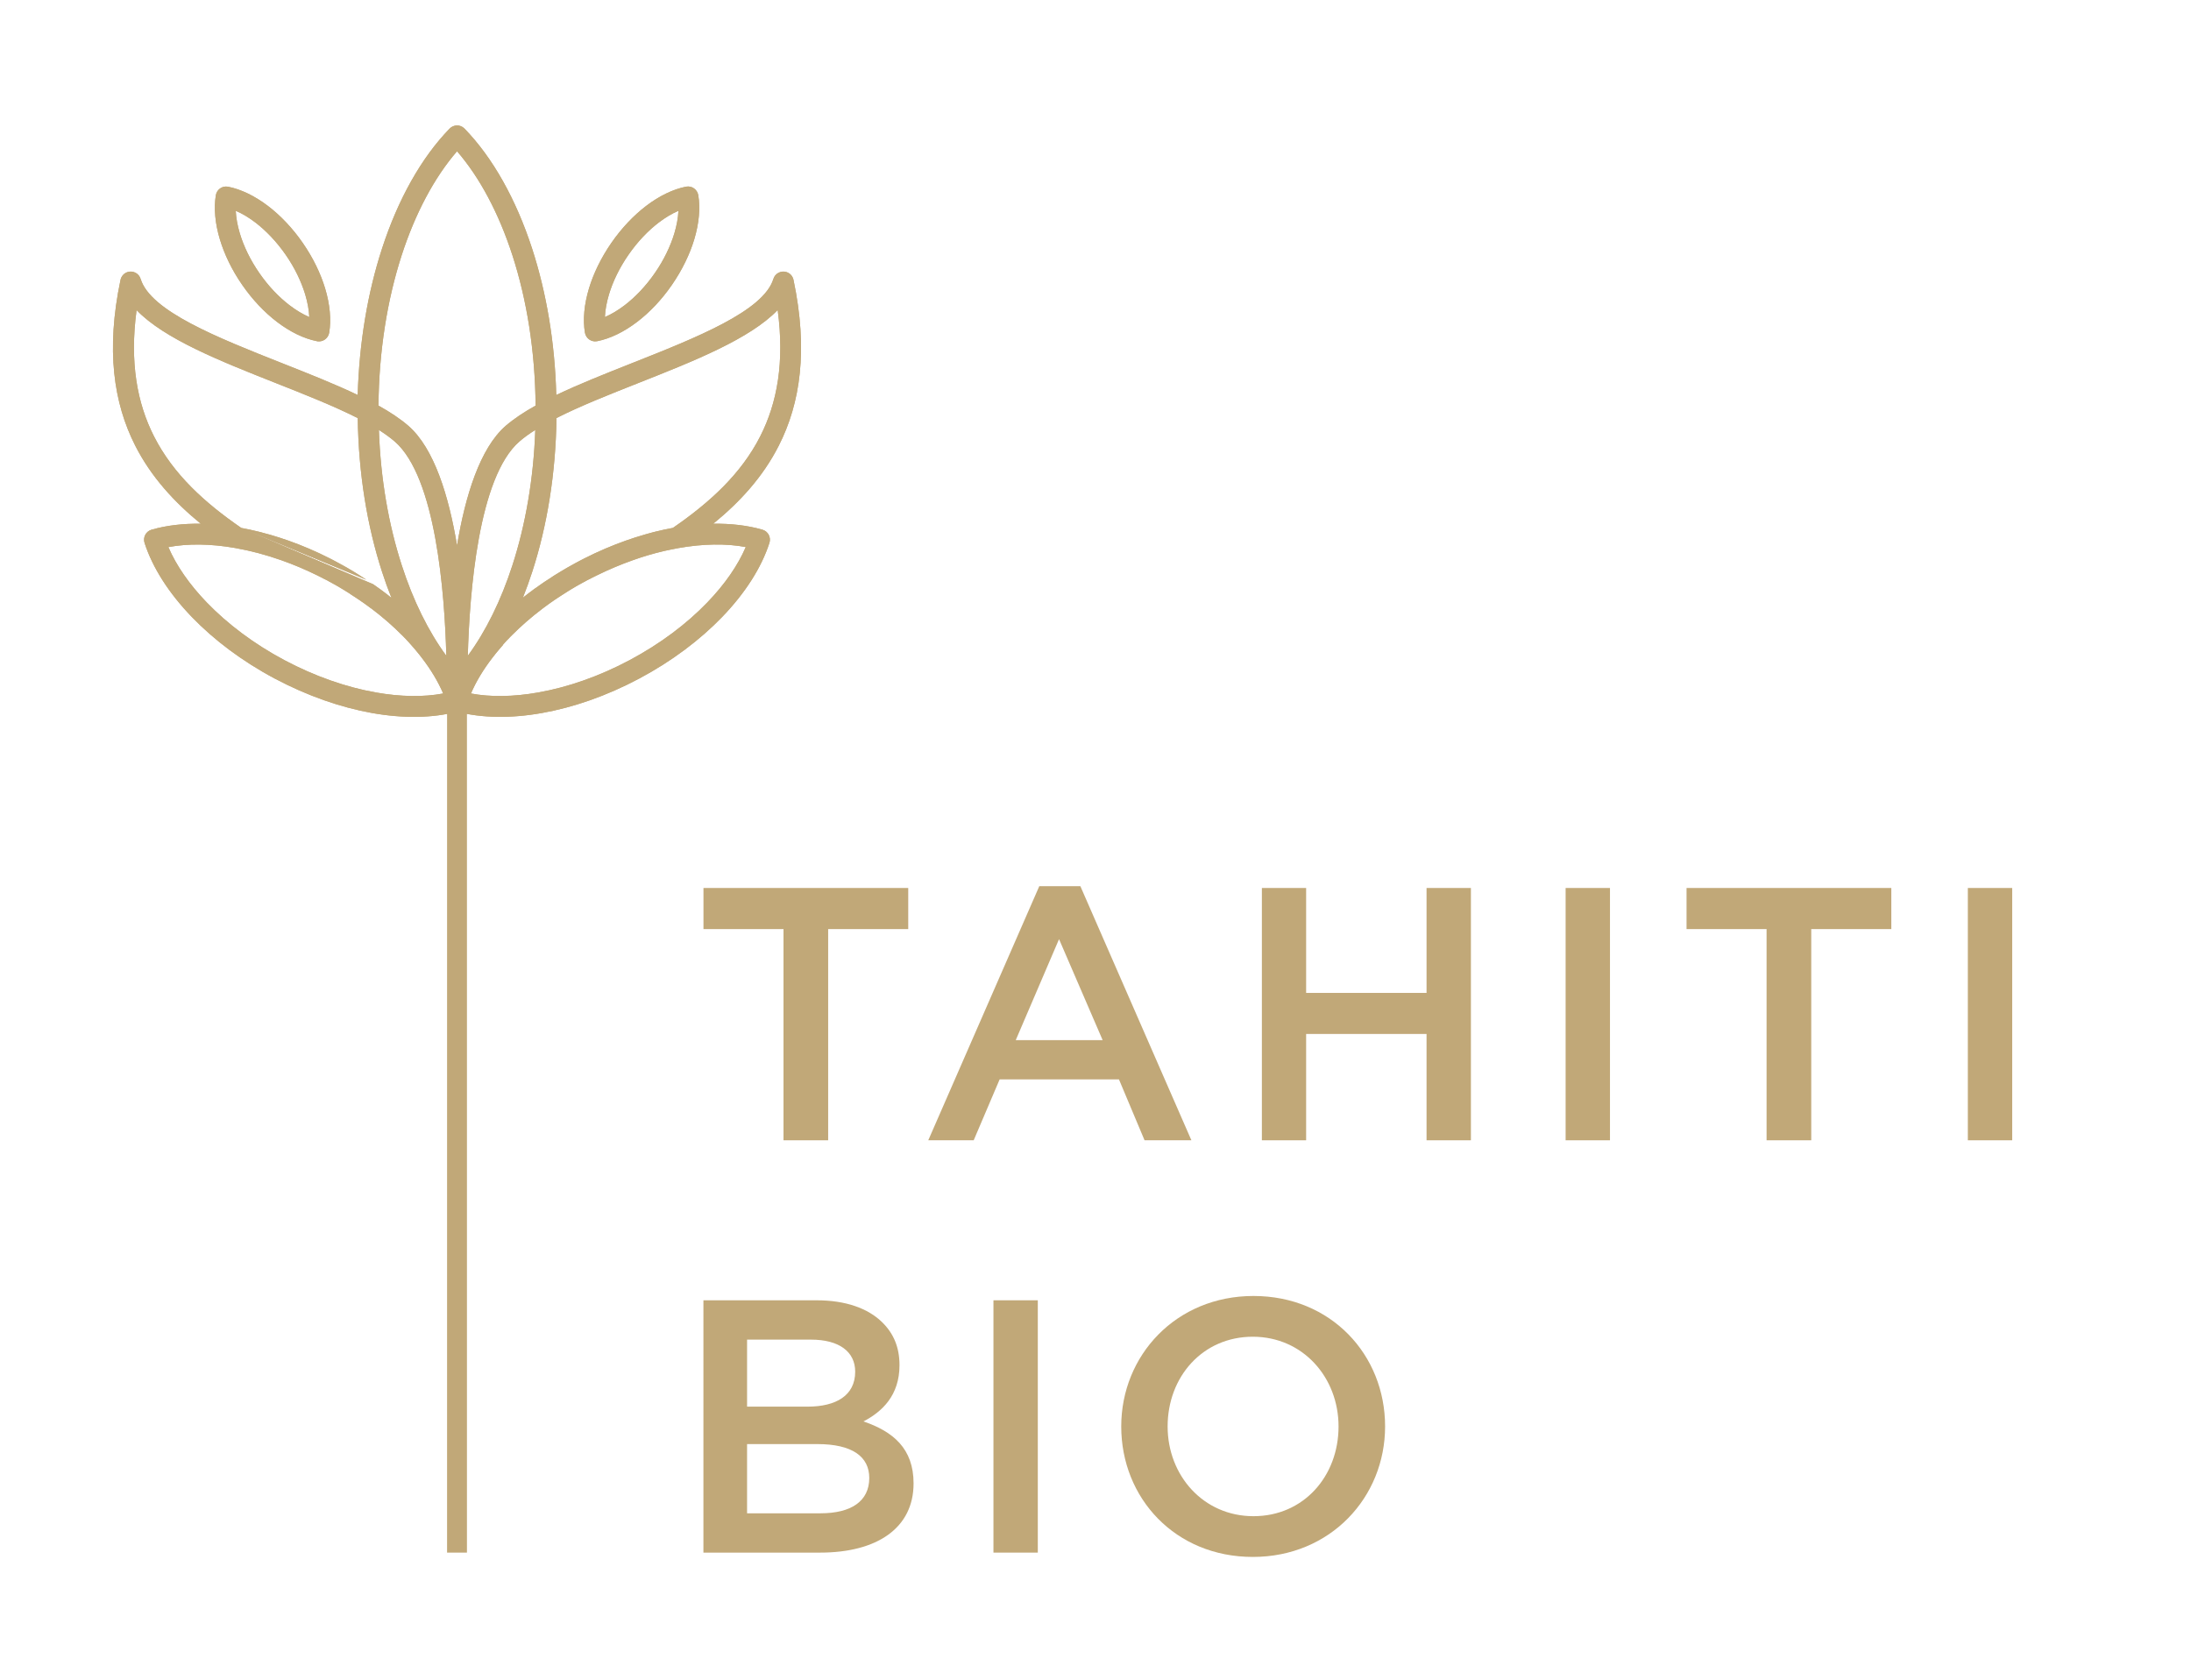 <?xml version="1.0" encoding="utf-8"?>
<!-- Generator: Adobe Illustrator 27.6.1, SVG Export Plug-In . SVG Version: 6.00 Build 0)  -->
<svg version="1.1" id="Layer_1" xmlns="http://www.w3.org/2000/svg" xmlns:xlink="http://www.w3.org/1999/xlink" x="0px" y="0px"
	 viewBox="0 0 431.21 330.62" style="enable-background:new 0 0 431.21 330.62;" xml:space="preserve">
<style type="text/css">
	.st0{fill:#C1A878;}
	.st1{clip-path:url(#SVGID_00000178201216990760169400000013792485751508285853_);}
</style>
<g>
	<g>
		<g>
			<path class="st0" d="M154.2,182.86h-15.75v-8.09h40.3v8.09h-15.76v41.57h-8.79V182.86z"/>
			<path class="st0" d="M204.54,174.42h8.09l21.85,50.01h-9.22l-5.04-11.99h-23.48l-5.11,11.99h-8.94L204.54,174.42z M217.01,204.71
				l-8.58-19.87l-8.52,19.87H217.01z"/>
			<path class="st0" d="M248.35,174.77h8.71v20.65h23.7v-20.65h8.73v49.66h-8.73v-20.93h-23.7v20.93h-8.71V174.77z"/>
			<path class="st0" d="M308.13,174.77h8.73v49.66h-8.73V174.77z"/>
			<path class="st0" d="M347.68,182.86h-15.75v-8.09h40.3v8.09h-15.76v41.57h-8.79V182.86z"/>
			<path class="st0" d="M387.29,174.77h8.73v49.66h-8.73V174.77z"/>
		</g>
		<g>
			<path class="st0" d="M138.45,255.92h22.27c5.67,0,10.14,1.56,12.98,4.4c2.2,2.19,3.33,4.89,3.33,8.37
				c0,5.95-3.41,9.15-7.09,11.07c5.82,1.99,9.86,5.32,9.86,12.2c0,8.87-7.31,13.62-18.38,13.62h-22.98V255.92z M158.95,276.85
				c5.6,0,9.36-2.2,9.36-6.88c0-3.91-3.12-6.31-8.71-6.31h-12.57v13.19H158.95z M161.51,297.84c5.96,0,9.57-2.34,9.57-6.95
				c0-4.19-3.33-6.67-10.21-6.67h-13.84v13.62H161.51z"/>
			<path class="st0" d="M195.52,255.92h8.73v49.66h-8.73V255.92z"/>
			<path class="st0" d="M220.67,280.75c0-13.98,10.78-25.68,26.03-25.68s25.9,11.56,25.9,25.68c0,13.97-10.79,25.68-26.03,25.68
				C231.31,306.43,220.67,294.87,220.67,280.75z M263.44,280.75c0-9.65-7.02-17.66-16.88-17.66s-16.76,7.87-16.76,17.66
				c0,9.65,7.03,17.66,16.89,17.66C256.56,298.42,263.44,290.54,263.44,280.75z"/>
		</g>
	</g>
	<g>
		<g>
			<rect x="87.99" y="134.27" class="st0" width="3.91" height="171.31"/>
		</g>
		<g>
			<defs>
				<path id="SVGID_1_" d="M105.41,79.83c-0.09-10.78-1.74-20.87-4.56-29.58c-2.69-8.29-6.43-15.32-10.9-20.48
					c-4.46,5.16-8.21,12.19-10.9,20.48c-2.82,8.71-4.47,18.8-4.56,29.58c2.27,1.26,4.26,2.58,5.86,3.96
					c5.1,4.42,7.98,13.84,9.6,23.56c1.62-9.72,4.5-19.14,9.6-23.56C101.16,82.41,103.15,81.09,105.41,79.83 M92.07,129.07
					c3.54-4.82,6.53-10.87,8.78-17.82c2.56-7.91,4.16-16.96,4.5-26.63c-1.18,0.74-2.23,1.5-3.12,2.27
					C94.14,93.91,92.41,116.68,92.07,129.07z M108.96,113.33l0.03-0.02L108.96,113.33z M98.49,127.52
					c-0.11,0.13-0.22,0.26-0.33,0.39L98.49,127.52z M72.6,114.41L72.6,114.41l0.17,0.12l0.1,0.07l0.06,0.05l0.17,0.11l0.04,0.03
					l0.26,0.18l0.01,0.01l0.02,0.01L72.6,114.41z M108.99,113.32c0.17-0.11,0.35-0.22,0.52-0.32l0.02-0.01
					c0.28-0.18,0.57-0.35,0.85-0.52l0,0c0.17-0.11,0.35-0.21,0.52-0.31l0.05-0.03l0.29-0.17l0.01-0.01l0.18-0.1l0.1-0.06l0.08-0.05
					l0.18-0.1l0.03-0.02l0.15-0.08l0.15-0.08l0.03-0.02l0.26-0.15l0.1-0.05l0.18-0.1l0.02-0.01l0.16-0.09l0.13-0.07l0.05-0.03
					l0.55-0.3l0.15-0.08l0.15-0.08v0l0.15-0.08l0.15-0.08l0.01,0l0.15-0.08l0.15-0.08l0.01,0l0.29-0.15l0.01-0.01l0.14-0.07
					c2.75-1.4,5.51-2.57,8.22-3.53c1.15-0.41,2.29-0.77,3.42-1.1l0.1-0.03l0.15-0.04l0.06-0.02l0.09-0.03l0.21-0.06l0.08-0.02
					l0.14-0.04l0.07-0.02l0.07-0.02l0.15-0.04l0.07-0.02l0.07-0.02l0.15-0.04l0.15-0.04l0.14-0.04l0.09-0.02l0.06-0.02l0.15-0.04
					l0.09-0.02l0.05-0.01l0.14-0.04c1.2-0.3,2.39-0.56,3.55-0.77c7.15-4.92,13.41-10.57,17.2-18.05c3.32-6.54,4.8-14.56,3.42-24.83
					c-5.44,5.67-16.46,10.04-27.32,14.33c-5.79,2.29-11.54,4.56-16.21,6.93c-0.15,10.97-1.86,21.27-4.76,30.22
					c-0.57,1.77-1.2,3.5-1.86,5.16l0.03-0.03l0.25-0.2l0.02-0.02l0.15-0.12l0.08-0.06l0.23-0.18l0.02-0.02v0
					c0.25-0.19,0.5-0.38,0.75-0.57l0.01,0l0.46-0.35l0.05-0.04l0.11-0.08l0.15-0.11l0.01-0.01L108.99,113.32z M105.2,115.9
					c0.16-0.12,0.32-0.23,0.48-0.35l0.04-0.02l0.12-0.09l0.14-0.1c0.17-0.12,0.34-0.24,0.51-0.36l0.02-0.01l0.47-0.33l0.07-0.04
					l0.1-0.07l0.16-0.11l0.01,0c0.16-0.11,0.33-0.22,0.5-0.33l0.05-0.03l0.28-0.18l0.01-0.01l0.26-0.17l0.07-0.05L105.2,115.9z
					 M92.69,136.49c3.86,0.73,8.41,0.66,13.3-0.21c5.73-1.02,11.88-3.13,17.92-6.35c6.05-3.22,11.24-7.15,15.27-11.33
					c3.45-3.57,6.04-7.31,7.59-10.93c-3.86-0.73-8.41-0.66-13.3,0.21c-0.54,0.1-1.08,0.2-1.62,0.32l-0.06,0.01l-0.14,0.03
					l-0.07,0.02l-0.07,0.01l-0.14,0.03l-0.07,0.01l-0.07,0.02l-0.14,0.03l-0.06,0.01l-0.08,0.02l-0.14,0.03l-0.14,0.03l-0.14,0.03
					c-1.96,0.47-3.96,1.05-5.97,1.77c-2.34,0.83-4.71,1.82-7.05,2.97l-0.14,0.07l-0.12,0.06l-0.02,0.01l-0.14,0.07l-0.12,0.06
					l-0.02,0.01l-0.14,0.07l-0.13,0.06l-0.02,0.01l-0.14,0.07l-0.13,0.07l-0.01,0.01l-0.14,0.07l-0.13,0.07l-0.01,0l-0.14,0.07
					l-0.14,0.07l0,0l-0.14,0.07l-0.14,0.07l-0.27,0.15l-0.01,0.01l-0.26,0.14l-0.02,0.01l-0.25,0.13l-0.04,0.02l-0.23,0.13
					l-0.05,0.03l-0.22,0.12l-0.06,0.03l-0.2,0.11l-0.07,0.04l-0.03,0.02l-0.25,0.14l-0.18,0.1l-0.1,0.06l-0.16,0.1l-0.11,0.06
					l-0.05,0.03l-0.49,0.29l-0.02,0.01l-0.23,0.14l-0.03,0.02l-0.11,0.07l-0.15,0.09l-0.1,0.06l-0.16,0.1l-0.09,0.06l-0.17,0.11
					l-0.08,0.05l-0.19,0.12l-0.06,0.04l-0.2,0.13l-0.05,0.03l-0.21,0.13l-0.04,0.03l-0.22,0.14l-0.03,0.02l-0.23,0.15l-0.02,0.01
					l-0.24,0.16l-0.01,0l-0.01,0.01l-0.46,0.31l-0.01,0.01l-0.02,0.01l-0.23,0.15l-0.03,0.02l-0.21,0.15l-0.04,0.03l-0.21,0.14
					l-0.04,0.03l-0.19,0.13l-0.06,0.04l-0.18,0.13l-0.18,0.13l-0.06,0.04l-0.08,0.06l-0.15,0.11c-0.22,0.16-0.44,0.32-0.66,0.49
					l-0.03,0.02l-0.12,0.09l-0.11,0.08l0,0c-2.19,1.66-4.2,3.41-5.99,5.21l-0.16,0.16l-0.03,0.03l-0.16,0.16l-0.03,0.03l-0.16,0.17
					l-0.02,0.02l-0.18,0.19l-0.12,0.12l-0.07,0.07l-0.04,0.04l-0.3,0.32l-0.02,0.03l-0.05,0.05l-0.13,0.14l-0.02,0.03l-0.15,0.17v0
					l-0.15,0.17L99,126.93l-0.13,0.15l-0.04,0.05l-0.11,0.12l-0.06,0.07l-0.09,0.1l-0.08,0.1l0,0l-0.33,0.39l-0.02,0.03L98,128.1
					l0,0l-0.14,0.17l-0.02,0.02l-0.12,0.15l-0.04,0.05l-0.1,0.12l-0.06,0.07l-0.08,0.1l-0.07,0.1l0,0c-0.15,0.19-0.3,0.39-0.46,0.58
					v0C95.1,131.81,93.68,134.17,92.69,136.49z M73.92,136.28c4.89,0.87,9.44,0.94,13.3,0.21c-0.99-2.32-2.41-4.69-4.21-7.03l0,0
					c-0.15-0.19-0.3-0.39-0.45-0.58l0,0l-0.08-0.1l-0.08-0.1l-0.06-0.07l-0.1-0.12l-0.04-0.05l-0.12-0.15l-0.02-0.02l-0.14-0.17v0
					l-0.14-0.17l-0.02-0.03c-0.11-0.13-0.22-0.26-0.33-0.39v0l-0.09-0.1l-0.09-0.1l-0.06-0.07l-0.11-0.12l-0.04-0.05l-0.13-0.15
					l-0.02-0.02l-0.15-0.17v0l-0.15-0.17l-0.02-0.03l-0.13-0.14l-0.04-0.05l-0.03-0.03l-0.3-0.32l-0.03-0.04l-0.07-0.07l-0.11-0.12
					l-0.19-0.19l-0.02-0.02l-0.16-0.17l-0.03-0.03l-0.16-0.16l-0.03-0.03l-0.16-0.16c-1.79-1.8-3.8-3.55-5.99-5.21v0L73,119.72
					l-0.12-0.09l-0.03-0.02c-0.22-0.16-0.44-0.33-0.66-0.49l-0.15-0.11l-0.08-0.06l-0.06-0.04l-0.18-0.13l-0.18-0.13l-0.06-0.04
					l-0.19-0.13l-0.05-0.03l-0.2-0.14L71,118.28l-0.21-0.15l-0.03-0.02l-0.23-0.15l-0.02-0.01l-0.01-0.01
					c-0.15-0.1-0.31-0.21-0.46-0.31l-0.01-0.01l-0.01,0l-0.24-0.16l-0.02-0.01l-0.23-0.15l-0.03-0.02l-0.22-0.14l-0.04-0.03
					l-0.21-0.13L69,116.94l-0.2-0.13l-0.06-0.04l-0.19-0.12l-0.08-0.05l-0.18-0.11l-0.09-0.06l-0.16-0.1l-0.1-0.06l-0.15-0.09
					l-0.11-0.07l-0.03-0.02l-0.23-0.14l-0.02-0.01l-0.49-0.29l-0.04-0.03l-0.11-0.06l-0.16-0.1l-0.1-0.06l-0.18-0.1l-0.25-0.14
					l-0.03-0.02l-0.07-0.04l-0.2-0.11l-0.06-0.03l-0.22-0.12l-0.05-0.03l-0.23-0.13l-0.04-0.02l-0.24-0.13l-0.02-0.01l-0.26-0.14
					l-0.01-0.01l-0.27-0.15l-0.14-0.07l-0.14-0.07l0,0l-0.14-0.07l-0.14-0.07l-0.01,0l-0.13-0.07l-0.14-0.07l-0.01-0.01l-0.13-0.07
					l-0.14-0.07l-0.01-0.01l-0.13-0.06l-0.14-0.07l-0.02-0.01l-0.12-0.06l-0.14-0.07l-0.02-0.01l-0.12-0.06l-0.14-0.07
					c-2.34-1.15-4.7-2.14-7.05-2.97c-3.07-1.08-6.1-1.88-9.02-2.39l-0.04-0.01c-4.84-0.85-9.33-0.9-13.16-0.18
					c1.55,3.62,4.14,7.36,7.59,10.93c4.04,4.18,9.22,8.11,15.27,11.33C62.04,133.15,68.19,135.26,73.92,136.28z M73.43,114.98
					c0.16,0.11,0.33,0.23,0.49,0.34l0.02,0.02l0.14,0.1l0.13,0.09l0.03,0.02l0.49,0.35l0.15,0.11l0.11,0.08l0.21,0.15l0.05,0.04
					c0.25,0.18,0.49,0.36,0.73,0.55l0.04,0.03l0.12,0.09l0.13,0.1l0.02,0.02c0.15,0.12,0.31,0.24,0.45,0.36l0.02,0.02l0.28,0.22
					c-0.67-1.67-1.29-3.39-1.86-5.16c-2.9-8.95-4.62-19.25-4.77-30.22c-4.67-2.37-10.42-4.64-16.21-6.93
					c-10.86-4.3-21.88-8.66-27.32-14.33c-1.38,10.27,0.1,18.29,3.42,24.83c3.79,7.48,10.04,13.13,17.2,18.05L73.43,114.98z
					 M47.47,103.9c1.17,0.22,2.36,0.47,3.55,0.77l0.14,0.04l0.05,0.01l0.1,0.02l0.14,0.04l0.05,0.02l0.09,0.02l0.14,0.04l0.14,0.04
					l0.15,0.04l0.07,0.02l0.07,0.02l0.15,0.04l0.08,0.02l0.07,0.02l0.15,0.04l0.08,0.02l0.21,0.06L53,105.2l0.06,0.02l0.15,0.04
					l0.1,0.03c1.13,0.33,2.27,0.7,3.42,1.1c2.71,0.96,5.47,2.13,8.22,3.53l0.14,0.07l0.01,0.01l0.29,0.15l0.01,0l0.15,0.08
					l0.15,0.08l0,0l0.15,0.08l0.15,0.08l0,0l0.15,0.08l0.15,0.08c0.18,0.1,0.37,0.2,0.55,0.3l0.05,0.03l0.13,0.07l0.17,0.09
					l0.02,0.01l0.18,0.1l0.1,0.05l0.26,0.15l0.03,0.02l0.15,0.08l0.15,0.08l0.03,0.02l0.18,0.1l0.08,0.05l0.1,0.06l0.18,0.1
					l0.01,0.01l0.16,0.1l0.13,0.07l0.05,0.03l0.01,0l0.23,0.14l0.11,0.07l0.17,0.1l0,0l0.18,0.11l0.11,0.07l0.07,0.04l0.18,0.11
					l0.04,0.03l0.47,0.29l0.09,0.06l0.08,0.05l0.17,0.11l0.03,0.02l0.14,0.09l0.14,0.09c0.18,0.12,0.36,0.23,0.54,0.35l0.01,0.01
					l0.27,0.17l0.01,0.01l0.05,0.03L47.47,103.9z M89.95,140.07c-4.79,1.27-10.56,1.36-16.74,0.26c-6.12-1.09-12.68-3.35-19.14-6.78
					c-6.45-3.43-11.98-7.63-16.3-12.1c-4.54-4.7-7.76-9.75-9.32-14.6c-0.35-1.08,0.25-2.23,1.32-2.58l0.14-0.04
					c2.87-0.82,6.12-1.2,9.61-1.15c-5.27-4.3-9.8-9.26-12.91-15.38c-4.25-8.37-5.79-18.83-2.89-32.62c0.15-0.71,0.67-1.31,1.4-1.54
					c1.08-0.33,2.23,0.27,2.56,1.36c1.95,6.34,15.09,11.54,27.99,16.64c5.15,2.04,10.27,4.06,14.73,6.2
					C70.7,67.32,72.39,57.54,75.16,49c3.17-9.79,7.78-17.98,13.33-23.69c0.79-0.81,2.08-0.83,2.89-0.04l0.04,0.04
					c5.55,5.71,10.15,13.9,13.33,23.69c2.77,8.54,4.46,18.32,4.73,28.74c4.46-2.13,9.58-4.16,14.73-6.2
					c12.9-5.1,26.05-10.31,28-16.64c0.33-1.08,1.48-1.69,2.56-1.36c0.74,0.23,1.25,0.83,1.4,1.54c2.9,13.79,1.36,24.25-2.89,32.62
					c-3.11,6.13-7.63,11.08-12.91,15.38c3.49-0.05,6.74,0.33,9.61,1.15l0.13,0.04c1.08,0.34,1.67,1.5,1.32,2.58
					c-1.56,4.85-4.77,9.89-9.32,14.6c-4.32,4.47-9.85,8.67-16.3,12.1c-6.46,3.44-13.03,5.7-19.14,6.78
					C100.52,141.43,94.74,141.33,89.95,140.07z M125.4,63.35c-2.61,1.99-5.32,3.3-7.86,3.8l-0.06,0.01
					c-1.12,0.19-2.17-0.57-2.36-1.69c-0.43-2.55-0.15-5.55,0.79-8.68c0.88-2.93,2.36-6.01,4.4-8.97c2.04-2.95,4.41-5.42,6.84-7.28
					c2.61-1.99,5.32-3.3,7.86-3.8l0.06-0.01c1.12-0.19,2.17,0.57,2.36,1.69c0.42,2.55,0.15,5.55-0.79,8.68
					c-0.88,2.93-2.36,6.01-4.4,8.97C130.2,59.03,127.84,61.49,125.4,63.35z M119.05,62.4c1.27-0.54,2.57-1.32,3.87-2.31
					c2.11-1.61,4.17-3.76,5.96-6.35c1.79-2.58,3.07-5.27,3.84-7.81c0.47-1.57,0.74-3.06,0.8-4.44c-1.26,0.54-2.57,1.32-3.87,2.31
					c-2.11,1.61-4.17,3.76-5.96,6.35c-1.79,2.58-3.08,5.27-3.84,7.81C119.38,59.53,119.11,61.03,119.05,62.4z M57,60.09
					c1.3,0.99,2.6,1.77,3.87,2.31c-0.06-1.37-0.33-2.87-0.8-4.44c-0.77-2.54-2.05-5.23-3.84-7.81c-1.79-2.58-3.85-4.73-5.96-6.35
					c-1.3-0.99-2.6-1.77-3.87-2.31c0.06,1.37,0.33,2.87,0.8,4.44c0.76,2.54,2.05,5.23,3.84,7.81C52.83,56.33,54.89,58.48,57,60.09z
					 M62.37,67.15c-2.53-0.5-5.25-1.81-7.86-3.8c-2.43-1.86-4.8-4.32-6.84-7.28c-2.05-2.95-3.52-6.04-4.4-8.97
					c-0.94-3.13-1.21-6.13-0.79-8.68c0.19-1.12,1.24-1.87,2.36-1.68l0.06,0.01c2.53,0.5,5.25,1.81,7.86,3.8
					c2.43,1.86,4.8,4.32,6.84,7.28c2.04,2.95,3.52,6.04,4.4,8.97c0.94,3.13,1.21,6.13,0.79,8.68c-0.19,1.12-1.24,1.87-2.36,1.69
					L62.37,67.15z M87.84,129.07c-0.33-12.4-2.07-35.17-10.16-42.18c-0.89-0.77-1.94-1.52-3.11-2.27c0.33,9.67,1.93,18.72,4.5,26.63
					C81.31,118.2,84.31,124.26,87.84,129.07z"/>
			</defs>
			<use xlink:href="#SVGID_1_"  style="overflow:visible;fill-rule:evenodd;clip-rule:evenodd;fill:#C1A878;"/>
			<clipPath id="SVGID_00000160180496812047189080000013910012052994292352_">
				<use xlink:href="#SVGID_1_"  style="overflow:visible;"/>
			</clipPath>
			<g style="clip-path:url(#SVGID_00000160180496812047189080000013910012052994292352_);">
				<rect x="20.83" y="24.48" class="st0" width="138.25" height="116.95"/>
			</g>
		</g>
	</g>
</g>
</svg>
